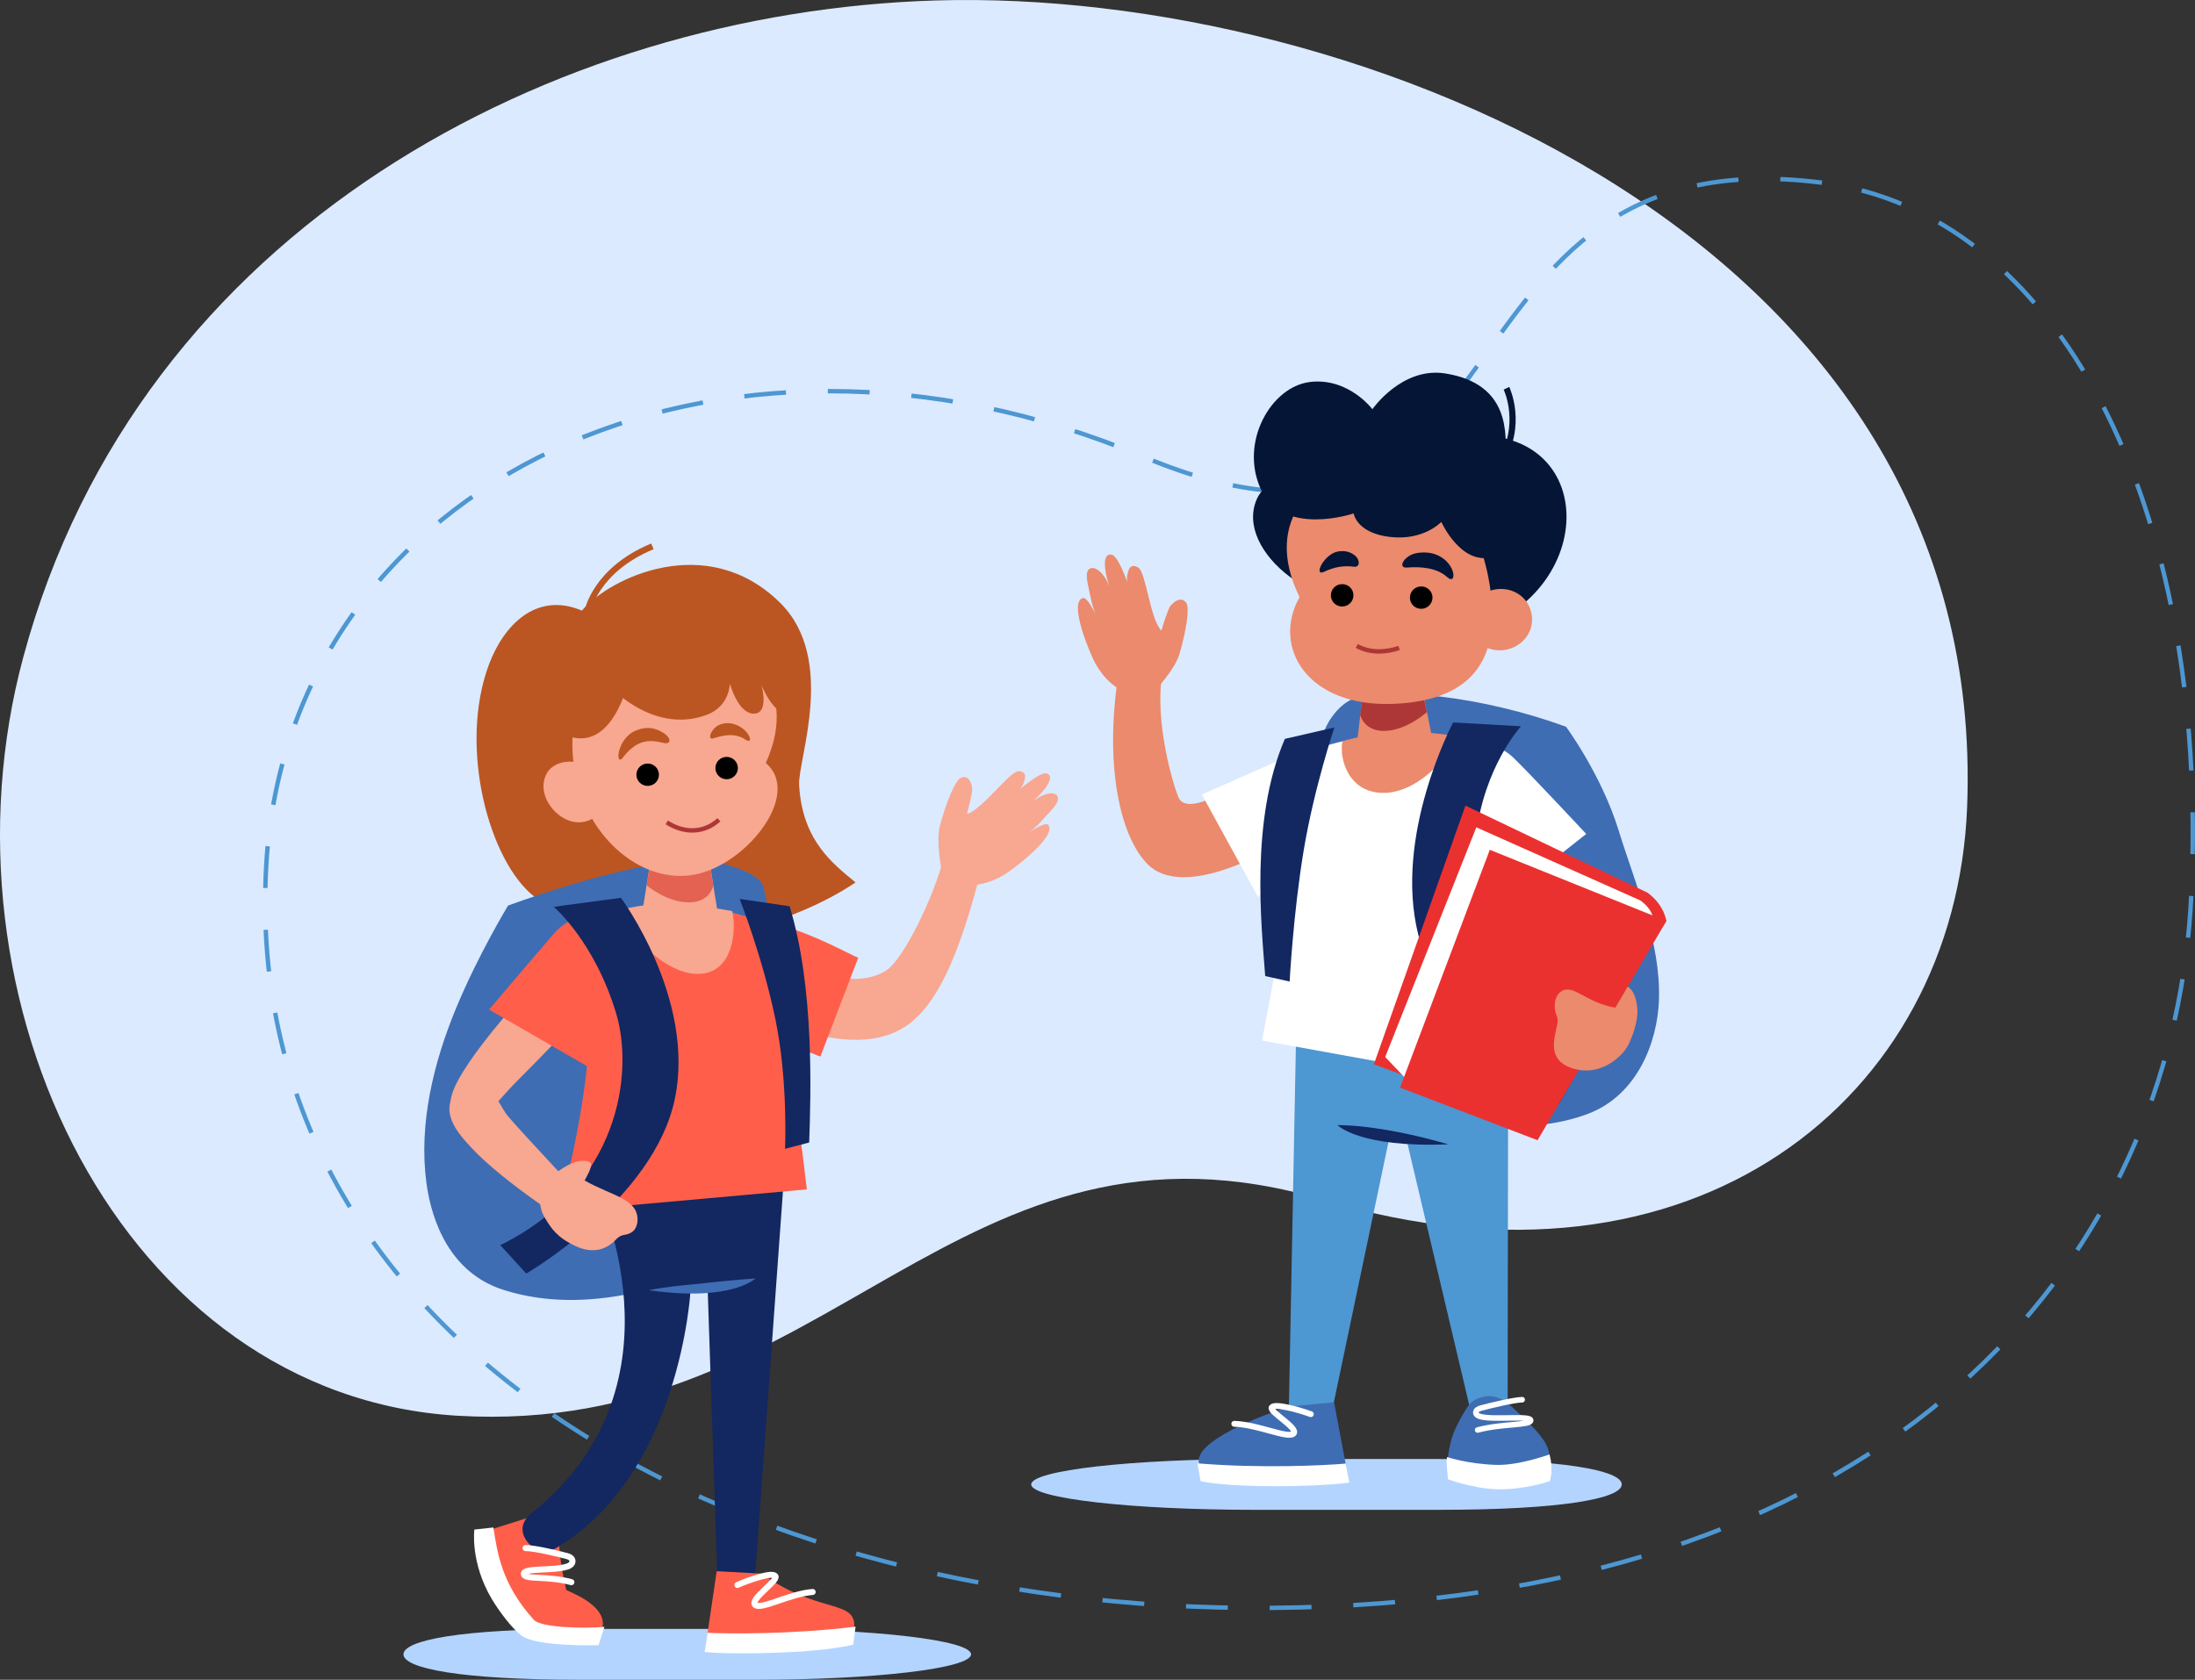 <?xml version="1.0" encoding="UTF-8"?>
<svg id="Layer_2" xmlns="http://www.w3.org/2000/svg" viewBox="0 0 372.95 285.49">
  <rect x="0" y="0" width="372.95" height="285.49" fill="#333333" stroke="none"/>
  <defs>
    <style>
      .cls-1 {
        fill: #dbeaff;
      }

      .cls-2 {
        fill: #132761;
      }

      .cls-3 {
        fill: #f9af9a;
      }

      .cls-4 {
        stroke: #051536;
      }

      .cls-4, .cls-5, .cls-6, .cls-7, .cls-8, .cls-9, .cls-10, .cls-11 {
        fill: none;
      }

      .cls-4, .cls-5, .cls-9, .cls-11 {
        stroke-miterlimit: 10;
      }

      .cls-4, .cls-11 {
        stroke-width: 1.05px;
      }

      .cls-12 {
        fill: #e36252;
      }

      .cls-13 {
        fill: #ad3737;
      }

      .cls-14 {
        fill: #bb5622;
      }

      .cls-15 {
        fill: #4d97d2;
      }

      .cls-5 {
        stroke: #ad3737;
      }

      .cls-5, .cls-9 {
        stroke-width: .75px;
      }

      .cls-6 {
        stroke-width: 1.03px;
      }

      .cls-6, .cls-7, .cls-8, .cls-10 {
        stroke: #fff;
        stroke-linecap: round;
        stroke-linejoin: round;
      }

      .cls-7 {
        stroke-width: 1.02px;
      }

      .cls-8 {
        stroke-width: .94px;
      }

      .cls-16 {
        fill: #eb8a6c;
      }

      .cls-17 {
        fill: #ff5f4a;
      }

      .cls-18 {
        fill: #fff;
      }

      .cls-19 {
        fill: #051536;
      }

      .cls-9 {
        stroke: #4d97d2;
        stroke-dasharray: 7.11 7.11;
      }

      .cls-20 {
        fill: #b3d4ff;
      }

      .cls-21 {
        fill: #eb312f;
      }

      .cls-11 {
        stroke: #bb5622;
      }

      .cls-22 {
        fill: #3e6db3;
      }

      .cls-23 {
        fill: #f8a790;
      }
    </style>
  </defs>
  <g id="Layer_1-2" data-name="Layer_1">
    <path class="cls-1" d="M158.93.08C94.3,2.04,23.72,38.51,3.98,111.6c-15.81,58.53,16.83,125.68,73.81,129.02,63.28,3.71,84.87-55.27,147.3-36.62,62.44,18.65,107.18-17.17,109.14-66.79C338.03,40.73,230.66-2.1,158.93.08Z"/>
    <path class="cls-9" d="M309.57,31.05c-69.15-8.84-47.51,74.99-115.42,46.53-72.4-30.35-145.09,4.43-148.9,69.29-4.96,84.33,86.06,131.72,184.72,125.94,98.67-5.78,139.71-64.05,142.35-120.66,3.13-67.11-23.12-116.04-62.75-121.1Z"/>
    <g>
      <path class="cls-11" d="M99.87,103.77s1.35-6.93,10.98-10.91"/>
      <g>
        <path class="cls-20" d="M128.42,276.85c-4.08,0-25.89,0-29.96,0-20.2,0-29.91,1.93-29.91,4.32,0,2.39,9.72,4.32,29.91,4.32,4.08,0,25.89,0,29.96,0,20.2,0,36.57-1.93,36.57-4.32,0-2.39-16.37-4.32-36.57-4.32Z"/>
        <path class="cls-17" d="M95.02,262.28l-3.27-4.96-8.6,2.71s-1.91,2.95,2.54,10.73c2.8,4.89,6.7,6.88,6.7,6.88,0,0,9.33,2.78,10-1.12s-6.14-6.11-6.19-6.32c-1.25-5.37-1.17-7.92-1.17-7.92Z"/>
        <path class="cls-18" d="M83.61,271.85c1.09,1.82,3.44,5.09,5.17,6.24,2.77,1.85,12.93,1.52,12.93,1.52,0,0,.95-3.06.99-3.11-3.2.3-10.75.18-12-1.2-5.65-6.23-6.23-11.77-6.87-15.69l-3.23.35s-.76,5.57,3,11.88Z"/>
        <path class="cls-14" d="M98.87,103.77c4.71-5.57,21.27-13.57,33.67-1.33,9.67,9.54,3.01,26.61,3.24,30.96.51,9.62,5.97,13.55,9.58,16.57,0,0-10.16,7.26-23.41,8.57s-22.83.31-31.13-6.12c-7.74-6-12.98-25.5-7.74-39.49,2.49-6.66,8.03-12.43,15.78-9.16Z"/>
        <path class="cls-22" d="M131.69,201.83c.8-8.48.9-40.4-1.96-51.07-.57-2.14-5.12-3.57-8.01-4.23-6.31-1.43-21.01,2.19-35.39,7.37,0,0-5.06,8.33-8.84,17.45-3.83,9.27-6.36,19.63-5.05,29.6.9,6.9,4.21,15.39,12.97,18.23s20.33,2.64,35.31-3.6c6.92-2.88,10.17-5.4,10.96-13.76Z"/>
        <path class="cls-23" d="M167.85,143.22l-7.35,2.08c-1.84,7.31-6.99,17.66-9.85,19.59-5.93,3.99-16.84-1.33-16.84-1.33l-6.51,7.78s15.6,9.07,25.6,3.68c6.97-3.75,10.94-15.08,14.96-31.8Z"/>
        <path class="cls-17" d="M145.82,162.78l-6.43,16.79s-15.34-5.74-19.3-10c-3.95-4.26-3.44-11.34.15-12.37,3.55-1.02,9.02-.68,13.22.36,4.6,1.14,11.45,4.9,12.35,5.22Z"/>
        <path class="cls-23" d="M162.42,149.99c2.88.99,5.87.09,8.19-1.31,1.46-.88,9.03-6.54,7.5-8.47-.45-.57-2.77.79-4.85,2.52,0,0,2.25-1.52,3.82-3.32.95-1.09,2.15-2.19,2.56-3.11.71-1.58-1.41-2.28-4.22-.03,3.47-3.16,3.35-4.52,2.44-4.81-1.03-.33-3.99,2.18-5.62,3.55.43-.27,1.64-.94,1.93-2.9.09-.57-.29-1.07-1.17-1.02-1.52.09-6.16,6.56-8.71,7.25.31-1.04.95-3.82.9-4.26-.08-.99-.64-2.49-1.98-1.86-.82.39-2.3,3.69-3.48,8.01-.74,2.72.25,7.61.25,7.61"/>
        <path class="cls-2" d="M101.06,201.53s16.74,33.4-10.48,55.44c-2.69,1.96-1.95,4.24-.45,5.65,1.39,1.31,4.1.63,4.1.63,21.4-12.45,23.09-43.86,23.09-43.86l2.92-.27,1.77,52.91,5.93.75,5.17-71.41-32.06.15Z"/>
        <path class="cls-17" d="M129.44,267.45l-7.67-.41-1.54,10.47s2.19,1.87,11.15,1.87c9.58,0,13.64-1.62,13.64-1.62l.13-1.74c-.25-4.06-6.59-1.97-15.72-8.56Z"/>
        <path class="cls-17" d="M129.29,156.7s-6.07-2.79-14.86-2.79c-6.04,0-15.54,4.87-15.54,4.87,4.73,18-4.04,47.16-4.04,47.16l42.24-3.79c-3.56-31.05-7.8-45.45-7.8-45.45Z"/>
        <path class="cls-23" d="M94.6,163.12s-12.47,12.5-16.82,20.58c-2.14,3.98-1.43,6.29,1.06,7.01,3,.86,4.54-2.54,9.39-7.36,4.18-4.15,11.48-11.93,11.83-11.9.45.03-5.46-8.33-5.46-8.33Z"/>
        <path class="cls-17" d="M83.09,171.59l17.05,9.84,6.85-26.54s-8.76-.98-12.79,3.68c-2.34,2.7-11.1,13.02-11.1,13.02Z"/>
        <path class="cls-23" d="M100.1,204.67s-11.69-12.44-13.76-14.93c-2.07-2.49-4.24-9.73-8.63-4.58-3.16,3.7-.11,7.21,2.28,9.8,5.63,6.13,17.91,13.81,17.91,13.81l2.21-4.1Z"/>
        <path class="cls-23" d="M124.41,154.84s-5.42-.99-9.2-1.25c-4.9-.34-10.51,1.21-10.51,1.21.92,2.26,7.61,10.73,13.82,10.73,6.21,0,6.62-7.67,5.89-10.68Z"/>
        <g>
          <path class="cls-23" d="M115.53,143.86h0c-2.55,0-4.83,1.34-5.12,3.17l-1.32,8.25c-.53,3.32,2.32,6.44,6.44,6.44h0c4.12,0,6.97-3.12,6.44-6.44l-1.32-8.25c-.29-1.83-2.57-3.17-5.12-3.17Z"/>
          <path class="cls-12" d="M115.53,140.54h0c-2.26,0-4.24,1.01-4.95,5.8l-.72,4.13s3.45,2.9,7.16,2.9,4.18-2.9,4.18-2.9l-.72-4.13c-.72-4.79-2.7-5.8-4.95-5.8Z"/>
        </g>
        <path class="cls-23" d="M114.93,108.08c-16.06.67-19.54,14.19-16.86,24.93,2.33,9.29,10.48,16.82,19.19,15.76,9.06-1.11,19.26-13.65,12.86-19.09,6-13.26-3.5-22.08-15.19-21.59Z"/>
        <path d="M111.96,131.67c0,1.05-.86,1.9-1.91,1.9s-1.92-.85-1.92-1.9c0-1.05.86-1.9,1.92-1.9s1.91.85,1.91,1.9Z"/>
        <path d="M125.37,130.54c0,1.05-.86,1.9-1.91,1.9s-1.91-.85-1.91-1.9c0-1.05.86-1.9,1.91-1.9s1.91.85,1.91,1.9Z"/>
        <path class="cls-14" d="M108.13,124.12c2-.77,3.35-.3,4.51.39,1.46.87,1.45,2.08.12,1.76s-2.43-.47-3.66-.1c-1.08.33-2.27,1.26-3.2,2.51-1.43,1.94-1.19-3.24,2.22-4.55Z"/>
        <path class="cls-14" d="M124.08,122.93c-.84-.12-1.87.12-2.5.66-.96.83-1.3,2.19-.39,1.9,1.58-.5,3.65-1.01,5.41.18s.63-2.3-2.52-2.74Z"/>
        <path class="cls-2" d="M94.08,154.12s6.95,5.87,10.62,18.16c2.97,9.95.71,29.25-19.69,39.35l4.41,4.82s21.64-12.55,25.23-29.63c3.59-17.08-9.15-34.23-9.15-34.23l-11.41,1.53Z"/>
        <path class="cls-23" d="M96.33,198.12c-1.74.99-3.4,2.35-4,3.53-.87,1.72-.76,3.71.31,5.44,1.03,1.67,1.96,3.19,5.1,4.67s5.45.51,7.01-1.18c.36-.39.85-.64,1.37-.71.46-.06,1.03-.23,1.49-.66.43-.4.65-1.06.7-1.57.32-3.91-4.38-4.37-8.98-7.01,0,0,1.42-2.41,1.06-2.91-.39-.55-2.05-.74-4.06.41Z"/>
        <path class="cls-23" d="M102.94,135.54c-.38,2.29-1.96,4.18-4.57,4.22-3.2.05-6.52-3.54-5.97-6.88s4.09-4.05,7.1-2.97c2.45.88,3.81,3.34,3.43,5.63Z"/>
        <path class="cls-18" d="M131.82,280.9c9.29-.3,13.14-1.38,13.14-1.38,0,0,.42-3,.41-3.06-10.97,1.35-21.73,1.21-25.13,1.05l-.52,3.25s3.14.43,12.1.14Z"/>
        <path class="cls-2" d="M134.16,154.03c4.22,13.76,3.61,31.77,3.33,40.14l-4.11,1.09s.55-11.5-1.64-22.07c-2.19-10.57-6.07-20.41-6.07-20.41l8.49,1.25Z"/>
        <path class="cls-22" d="M120.04,218.04c5.4-.59,8.32-.75,8.32-.75,0,0-2.01,1.98-8.09,2.46-2.57.2-5.88.13-10.06-.47,3.6-.7,7.15-.94,9.83-1.23Z"/>
        <path class="cls-14" d="M102.33,115.35s7.96,9.83,17.79,6.13c3.89-1.47,3.89-5.32,3.89-5.32,0,0,1.36,5.11,4.04,5.13,2.72.02,1.33-4.87,1.33-4.87,0,0,1.9,4.96,4.68,5.05s1.06-9.48-4.73-14.39c-5.79-4.9-15.94-3.69-19.47-2.19-7.53,3.2-7.53,10.46-7.53,10.46Z"/>
        <path class="cls-14" d="M104.2,110.93c1.96.19,3.32,2.07,2.84,3.99-1.36,5.41-4.95,14.38-13.23,8.82-5.56-3.74-2.73-8.33-.06-11.1,1.51-1.57,3.65-2.37,5.83-2.16l4.63.45Z"/>
        <path class="cls-5" d="M122.15,139.33c-2.52,2.3-5.88,2.36-8.86.44"/>
        <path class="cls-6" d="M89.31,263.11c1.5-.02,5.58.97,7.04,1.36.41.11.91.36.92.87,0,.49-.46.77-.85.9-2.44.8-7.46.18-7.41,1.25s3.81.27,8.07,1.41"/>
        <path class="cls-7" d="M125.29,269.38c2.07-.91,5.99-2.27,6.47-1.49s-4.38,3.9-3.47,4.86,5.87-1.89,9.79-2.18"/>
      </g>
    </g>
    <g>
      <path class="cls-22" d="M221.26,172.85c-.34-8.39,1.09-37.04,3.51-47.82.49-2.16,2.84-5.68,5.7-6.45,6.25-1.68,21.28-.3,35.62,4.94,0,0,6.01,8.15,8.92,17.59s7.2,18.99,6.86,28.87c-.24,6.95-3.56,16.19-12.2,19.38-8.69,3.21-20.24,2.82-35.45-2.81-7.03-2.6-12.61-5.31-12.95-13.7Z"/>
      <path class="cls-16" d="M190.79,110.57l7.01,2.65c-2,7.32,1.11,19.09,2.43,22.28,1.56,3.77,11.15-2.98,11.15-2.98l4.49,11.75s-14.92,8.94-21.03,2.46c-5.43-5.76-7.44-20.32-4.05-36.16Z"/>
      <path class="cls-18" d="M204.22,135.07l9.59,17.48,14.25-23.73s-5.52-2.04-9.44-.2c-4.29,2.02-13.58,5.97-14.4,6.45Z"/>
      <path class="cls-16" d="M192.76,118.12c-3.11-.64-5.3-2.95-6.64-5.35-.84-1.51-4.58-10.26-2.18-11.12.71-.26,2.06,2.11,3,4.66,0,0-1.2-2.46-1.64-4.82-.27-1.43-.75-2.99-.62-3.99.22-1.72,2.48-1.22,3.8,2.15-1.41-4.5-.57-5.6.4-5.38,1.1.24,2.4,3.93,3.13,5.95-.24-.46-.96-1.65-.18-3.48.23-.53.84-.77,1.59-.27,1.31.87,2,8.8,3.91,10.71.28-1.05,1.2-3.76,1.48-4.12.61-.81,1.91-1.8,2.77-.57.53.76.08,4.35-1.18,8.66-.8,2.72-4.31,6.39-4.31,6.39"/>
      <path class="cls-20" d="M213.26,247.97c4.24,0,26.93,0,31.17,0,21.01,0,31.12,1.93,31.12,4.32s-10.11,4.32-31.12,4.32c-4.24,0-26.93,0-31.17,0-21.01,0-38.05-1.93-38.05-4.32s17.03-4.32,38.05-4.32Z"/>
      <path class="cls-19" d="M245.91,74.47c25.69-4.71,26.9,25.99,3.87,32.98-10.22,3.1-21.34-18.11-18.19-24.08,2.33-4.41,8.24-7.79,14.32-8.9Z"/>
      <path class="cls-19" d="M238.36,77.06c4.4,3.07,9.77,17.62-3.7,23.99-9.3,4.4-25.22-7.16-21.08-16.31,2.34-5.16,18.26-12.24,24.78-7.69Z"/>
      <polygon class="cls-3" points="248.99 223.73 250.81 240.04 255.26 239.04 255.68 222.35 248.99 223.73"/>
      <polygon class="cls-15" points="256.25 178.82 256.16 240.03 249.68 239 238.89 193.31 236.11 193.16 225.59 243.31 218.89 244.44 220.19 177.45 256.25 178.82"/>
      <path class="cls-22" d="M219.02,239.06l7.65-.72,1.96,10.4s-2.11,1.95-11.07,2.32c-9.57.39-13.7-1.07-13.7-1.07l-.2-1.74c.09-4.06,13.31-8.56,15.36-9.19Z"/>
      <g>
        <path class="cls-22" d="M246.5,245.06c.65-2.81,3.06-6.25,3.06-6.25,0,0,.83-1.28,3.13-1.51,1.43-.14,2.94.74,2.94.74,0,0,5.62,4.65,7.07,7.44.39.76.57,1.72.57,1.72-1.91.7-9.11,4.59-12.2,4.29-2.79-.27-5.31-1.01-5.1-3.43.1-1.18.37-2.29.53-3Z"/>
        <path class="cls-18" d="M245.87,247.65c-.18.75.06,2.42.15,3.76,0,0,4.13,1.55,8.22,1.7,3.17.12,7.14-.67,9.09-1.39,0,0,.68-1.93-.06-4.53,0,0-5.21,1.92-9.11,1.78-4.8-.16-8.28-1.33-8.28-1.33Z"/>
      </g>
      <path class="cls-18" d="M223.06,127.47s6.17-2.45,14.96-2.81c6.04-.24,13.04,1.19,13.04,1.19,5.75,21.16,12.12,59.83,12.12,59.83l-48.75-8.83c5.63-29.21,8.63-49.39,8.63-49.39Z"/>
      <path class="cls-18" d="M269.51,141.74l-13.76,10.88-11.78-26.32s8.62-1.83,13.09,2.4c2.59,2.46,12.45,13.03,12.45,13.03Z"/>
      <path class="cls-16" d="M228.09,125.99s4.69-1.44,9.14-1.62c4.91-.2,10.55.79,10.55.79-.83,2.3-6.17,9.34-12.37,9.59s-7.92-5.71-7.32-8.76Z"/>
      <g>
        <path class="cls-16" d="M236.52,114.67h0c2.55-.1,4.88,1.14,5.25,2.96l1.65,8.19c.66,3.29-2.05,6.53-6.17,6.69h0c-4.12.17-7.09-2.84-6.69-6.17l.98-8.29c.22-1.84,2.44-3.27,4.99-3.37Z"/>
        <path class="cls-13" d="M236.38,111.35h0c2.26-.09,4.27.83,5.18,5.59l.88,4.09s-3.33,3.04-7.03,3.19-4.3-2.73-4.3-2.73l.55-4.15c.52-4.81,2.46-5.9,4.72-5.99Z"/>
      </g>
      <path class="cls-16" d="M235.1,78.92c11.69-.47,17.98,13.39,18.43,24.64s-6.39,15.65-16.79,16.07c-14.5.59-20.75-9.56-15.93-18.15-6.53-13.24,2.6-22.09,14.29-22.56Z"/>
      <path d="M239.56,101.65c.04,1.05.93,1.86,1.99,1.82s1.88-.93,1.84-1.98-.93-1.86-1.99-1.82-1.88.93-1.84,1.98Z"/>
      <path d="M226.13,101.26c.04,1.05.93,1.86,1.99,1.82s1.88-.93,1.84-1.98-.93-1.86-1.99-1.82-1.88.93-1.84,1.98Z"/>
      <path class="cls-19" d="M245.89,98.08c1.78,1.63,1.56-2.94-2.48-4.01-1.12-.29-2.77-.23-3.72.27-1.51.79-1.98,2.24-.62,2.12,2.18-.18,5.03-.01,6.81,1.62Z"/>
      <path class="cls-19" d="M227.4,93.72c.84-.13,1.85-.07,2.76.65,1,.78.9,2.07-.06,1.95-1.71-.21-3.27-.02-5.1.85-1.93.92-.05-3.08,2.4-3.45Z"/>
      <path class="cls-5" d="M230.52,109.79c2.49,1.32,5.11,1.03,7.2.34"/>
      <path class="cls-2" d="M258.43,123.43s-6.28,6.85-7.65,18.67c-1.19,10.31.99,27.39,17.65,39.28l-3.53,6.22s-19.63-11.77-23.91-28.7c-4.28-16.93,5.91-36.11,5.91-36.11l11.54.65Z"/>
      <path class="cls-19" d="M222.55,64.92c6.58-.79,10.63,4.63,10.63,4.63,0,0,5.02-7.25,12.38-6.08,11.05,1.76,10.38,10.3,10.22,14.58,6.17.84,11.16,12.11-2.39,16.66-5.24,1.27-8.5-6.01-8.5-6.01,0,0-2.98,3.23-8.71,2.56-5.73-.67-6.18-4-6.18-4,0,0-12.04,4.09-15.79-4.15-3.63-7.98,1.76-17.39,8.34-18.18Z"/>
      <path class="cls-4" d="M255.96,65.99s3.02,6.27-1.21,12.83"/>
      <path class="cls-16" d="M249.56,106.42c.49,2.33,2.7,4.17,5.37,4.11,3.28-.08,5.98-2.92,5.27-6.32-.71-3.4-4.31-4.93-7.35-3.69-2.47,1-3.76,3.58-3.28,5.91Z"/>
      <path class="cls-18" d="M217.19,252.59c-9.29.07-13.19-.84-13.19-.84,0,0-.54-2.98-.53-3.04,11.02.9,21.76.34,25.15.04l.65,3.22s-3.12.56-12.08.63Z"/>
      <path class="cls-2" d="M218.31,125.58c-5.97,13.88-3.95,31.96-3.34,40.31l4.15.93s.61-11.53,2.37-22.18c1.76-10.65,5.23-21,5.23-21l-8.41,1.94Z"/>
      <path class="cls-2" d="M246.1,194.49c-15.16.61-18.84-3.26-18.84-3.26,0,0,6.72-.24,18.84,3.26Z"/>
      <path class="cls-8" d="M258.63,237.89c-1.5.04-5.54,1.03-6.99,1.42-.41.11-.9.34-.89.76,0,.41.48.62.88.72,2.46.57,8.47-.27,8.45.62s-4.8.5-9.02,1.63"/>
      <path class="cls-10" d="M222.72,240.35c-2.15-.78-6.19-1.89-6.65-1.14s4.62,3.5,3.72,4.44-6.06-1.55-10.07-1.66"/>
    </g>
    <g>
      <path class="cls-21" d="M283.13,156.53s-.33-2.71-3.2-4.81l-30.94-14.8-15.56,43.97,26.77,9.84,22.94-34.2Z"/>
      <path class="cls-18" d="M280.94,156.87s.33-1.98-2.23-3.83l-27.87-12.43-15.48,39.03,3.44,3.63,22.69,7.71,19.44-34.11Z"/>
      <polygon class="cls-21" points="237.88 184.85 261.24 193.79 283.13 156.53 253.13 144.43 237.88 184.85"/>
    </g>
    <path class="cls-16" d="M278.2,171.37c.19,2.11-.88,4.9-1.55,6.25-.97,1.96-5.16,5.91-10.28,3.64-3.35-1.49-2.28-4.79-1.75-7.28.12-.58,0-1.12-.22-1.62-.35-.78-.51-3.03.93-3.9,2.06-1.24,4.06,1.93,9.13,2.81l2.1-3.58c.62.37,1.4,1.23,1.63,3.67Z"/>
  </g>
</svg>
